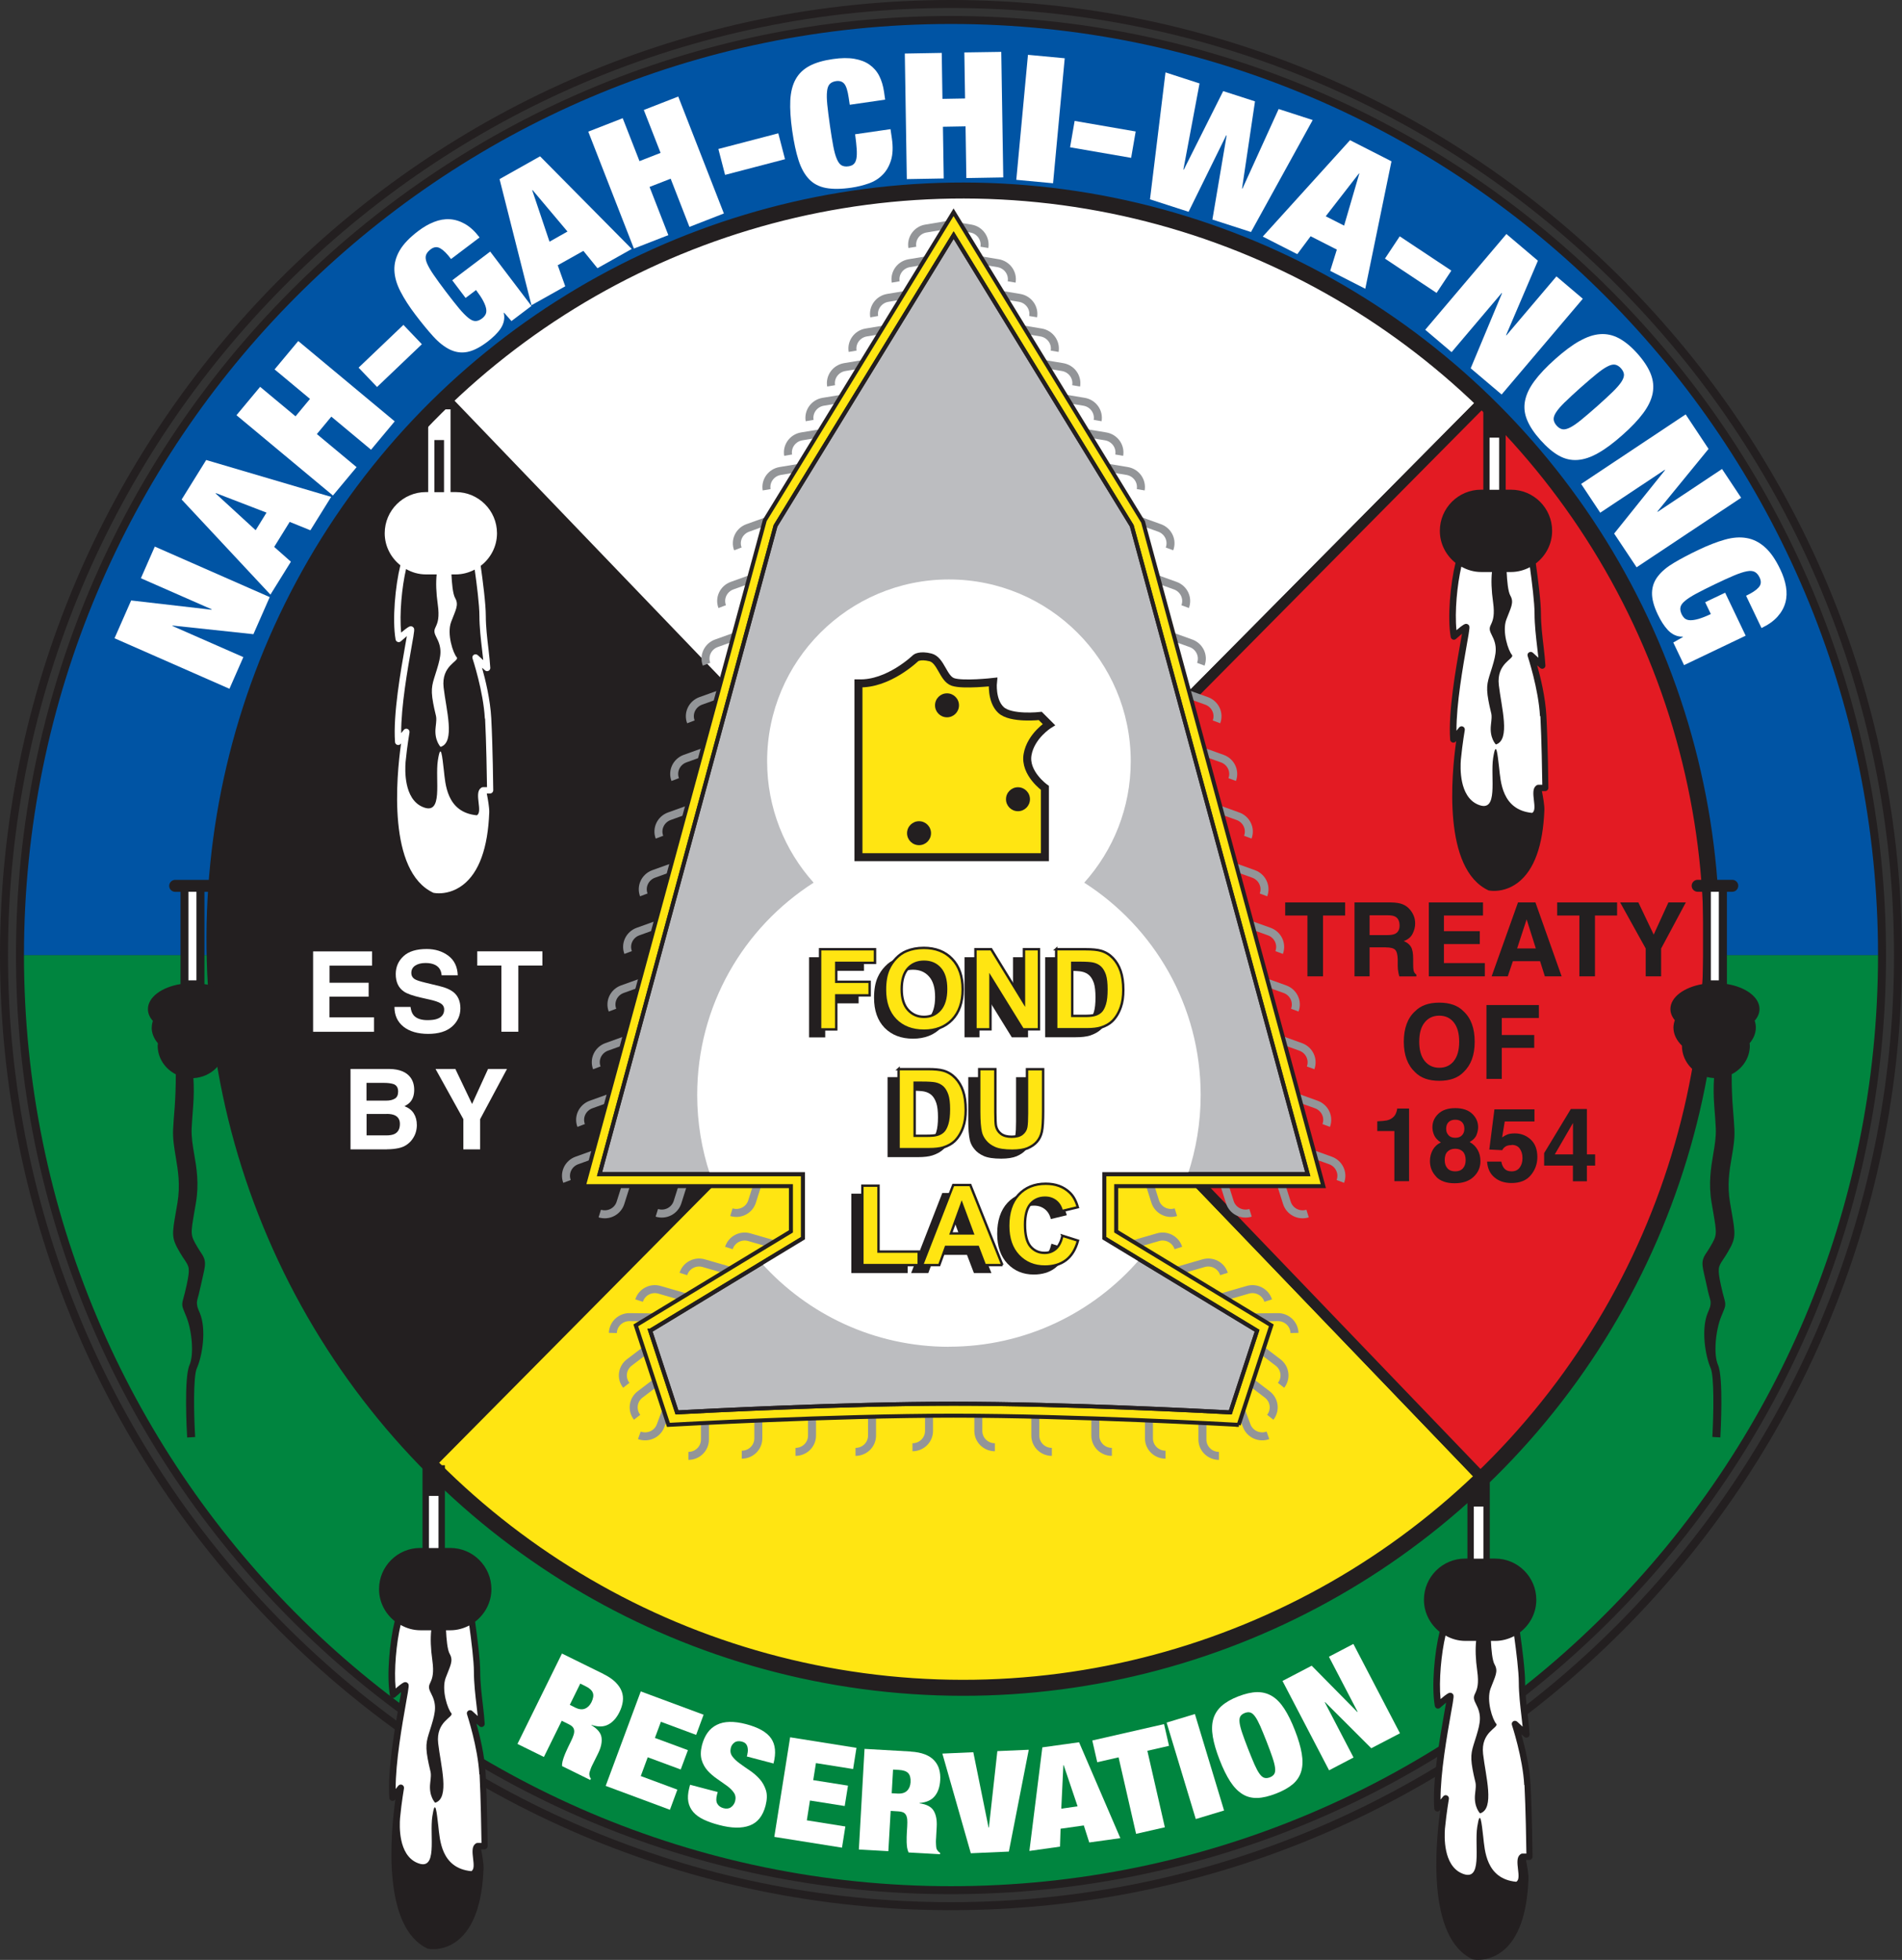 <?xml version="1.0" encoding="UTF-8"?> <svg xmlns="http://www.w3.org/2000/svg" viewBox="0 0 238 245.22"><rect x="0" y="0" width="238" height="245.22" fill="#333333" stroke="none"/><defs><style>.cls-1,.cls-2,.cls-3,.cls-4,.cls-5,.cls-6,.cls-7,.cls-8,.cls-9,.cls-10,.cls-11{stroke:#231f20;}.cls-1,.cls-4,.cls-7,.cls-11{fill:#ffe512;}.cls-1,.cls-6,.cls-9{stroke-width:.5px;}.cls-2{fill:#e31b23;}.cls-2,.cls-3,.cls-4,.cls-10{stroke-width:1.3px;}.cls-3,.cls-12{fill:#fff;}.cls-13{fill:#0054a4;}.cls-13,.cls-14,.cls-15,.cls-12{stroke-width:0px;}.cls-5{stroke-width:2px;}.cls-5,.cls-6,.cls-16,.cls-8{fill:none;}.cls-14{fill:#00853f;}.cls-16{stroke:#939598;}.cls-15,.cls-10{fill:#231f20;}.cls-9{fill:#bcbdc0;}.cls-11{stroke-width:.3px;}</style></defs><g id="Layer_1"><path class="cls-8" d="M119,238.5C53.66,238.5.5,185.12.5,119.5S53.66.5,119,.5s118.5,53.38,118.5,119-53.16,119-118.5,119h0Z"></path><path class="cls-14" d="M120.5,211.17c-51.06,0-92.58-40.86-93.64-91.67H2.5c0,64.51,52.26,117,116.5,117s116.5-52.49,116.5-117h-21.36c-1.06,50.81-42.58,91.67-93.64,91.67Z"></path><path class="cls-13" d="M119,2.5C54.76,2.5,2.5,54.99,2.5,119.5h24.36c-.01-.67-.03-1.33-.03-2,0-51.73,41.94-93.67,93.67-93.67s93.67,41.94,93.67,93.67c0,.67-.01,1.33-.03,2h21.36C235.5,54.99,183.24,2.5,119,2.5Z"></path><path class="cls-8" d="M119,2.5C54.76,2.5,2.5,54.99,2.5,119.5s52.26,117,116.5,117,116.5-52.49,116.5-117S183.24,2.5,119,2.5ZM120.5,211.17c-51.06,0-92.58-40.86-93.64-91.67-.01-.67-.03-1.33-.03-2,0-51.73,41.94-93.67,93.67-93.67s93.67,41.94,93.67,93.67c0,.67-.01,1.33-.03,2-1.06,50.81-42.58,91.67-93.64,91.67Z"></path><path class="cls-10" d="M55.71,49.86c-17.79,17.05-28.87,41.05-28.87,67.64s10.29,48.84,26.96,65.75l66.02-66.64L55.71,49.86Z"></path><path class="cls-3" d="M185.63,50.19c-16.86-16.31-39.82-26.36-65.13-26.36s-47.97,9.91-64.79,26.03l64.11,66.75,65.81-66.42Z"></path><path class="cls-4" d="M53.79,183.25c16.99,17.23,40.6,27.92,66.71,27.92s48.13-9.98,64.97-26.2l-65.65-68.35-66.02,66.64Z"></path><path class="cls-2" d="M214.17,117.5c0-26.42-10.94-50.28-28.54-67.31l-65.81,66.42,65.65,68.35c17.69-17.04,28.7-40.96,28.7-67.46Z"></path><path class="cls-15" d="M59.61,215.65l.37.33c.12.11.29.14.44.07.15-.07.24-.22.23-.38-.03-.61-.12-1.39-.22-2.29-.16-1.34-.34-2.85-.34-4.19,0-1.52-.38-4.45-.64-6.28,1.23-.94,2.04-2.41,2.04-4.08,0-2.84-2.31-5.15-5.15-5.15h-.67v-10.35h-2.8v10.35h-.29c-2.84,0-5.15,2.31-5.15,5.15,0,1.63.78,3.07,1.96,4.01-.64,2.57-1.03,6.82-.6,9.28.03.14.13.26.26.31.14.05.29.02.4-.08.24-.22.51-.45.75-.65-.06.36-.14.79-.22,1.25-.53,3-1.52,8.57-1.26,12.01.01.16.12.3.28.35.15.05.33,0,.43-.13l.05-.07c-.6,4.25-1.71,16.05,4.05,18.71.03,0,.28.06.68.06.71,0,1.87-.17,3.02-1.06,2-1.55,3.11-4.6,3.28-9.06.02-.6-.18-1.72-.31-2.37h.41c.11,0,.21-.04.29-.12.07-.08.12-.18.12-.29,0-.05-.06-5.55-.25-9.02-.12-2.29-.73-4.81-1.16-6.33Z"></path><rect class="cls-12" x="53.67" y="187.17" width="1.2" height="6.52"></rect><path class="cls-12" d="M59.98,222.02c-.18-3.41-1.53-7.48-1.54-7.52-.06-.17,0-.36.16-.46.15-.1.35-.08.49.04l.69.63c-.04-.38-.09-.79-.14-1.24-.16-1.36-.34-2.9-.34-4.28s-.33-3.99-.58-5.81c-.71.37-1.51.6-2.37.6h-.54c.05,1.08.17,2.45.46,2.95.5.87.06,1.5-.5,3-.56,1.5.25,3.94.72,4.44.28.5-1.97,1-1.66,3.75.31,2.75,1.5,6.88-.38,7.44,0,0-.81-.81-.62-2.44.19-1.62.06-1.06-.31-3.06s-.06-2.44.47-4.19c.53-1.75.68-2.62-.08-4.06-.76-1.44.64-.87.19-4.06-.21-1.49-.25-2.76-.14-3.77h-1.35c-.91,0-1.74-.25-2.48-.67-.53,2.24-.85,5.63-.62,7.95.84-.72,1.03-.76,1.11-.78.13-.03.28,0,.38.1.21.2.21.24-.2,2.51-.47,2.67-1.31,7.4-1.29,10.75l.33-.41c.12-.14.31-.19.48-.11.17.08.26.26.23.44,0,.05-.28,1.55-.49,3.7-.08,1-.21,4.58,2.1,5.6,2.69,1.19,1.56-3.37,1.94-5.81.37-2.44.56-.38.75,1.25.19,1.62.31,5.25,4.12,5.62.79-.39-.34-2.73.47-3.38.08-.09.19-.15.31-.15h.5c-.02-1.33-.09-5.67-.24-8.58Z"></path><path class="cls-15" d="M192.34,83.24l.37.33c.12.11.29.14.44.07.15-.07.24-.22.23-.38-.03-.61-.12-1.39-.22-2.29-.16-1.34-.34-2.85-.34-4.19,0-1.52-.38-4.45-.64-6.28,1.23-.94,2.04-2.41,2.04-4.08,0-2.84-2.31-5.15-5.15-5.15h-.66v-8.96l-2.8-1.39v10.35h-.29c-2.84,0-5.15,2.31-5.15,5.15,0,1.63.78,3.07,1.96,4.01-.64,2.57-1.03,6.82-.6,9.28.03.14.13.26.26.31.14.05.29.02.4-.08.24-.22.51-.45.75-.65-.06.36-.14.79-.22,1.25-.53,3-1.52,8.57-1.26,12.01.01.16.12.3.28.35.16.05.33,0,.43-.13l.05-.07c-.6,4.25-1.71,16.05,4.05,18.71.03,0,.28.06.68.06.71,0,1.87-.17,3.02-1.06,2-1.55,3.11-4.6,3.28-9.06.02-.6-.18-1.72-.31-2.37h.41c.11,0,.21-.04.28-.12.08-.08.12-.18.12-.29,0-.05-.06-5.55-.25-9.02-.12-2.29-.73-4.81-1.16-6.33Z"></path><rect class="cls-12" x="186.39" y="54.76" width="1.2" height="6.52"></rect><path class="cls-12" d="M192.7,89.61c-.18-3.41-1.53-7.48-1.54-7.52-.06-.17,0-.36.16-.46.15-.1.35-.08.49.04l.69.63c-.04-.38-.09-.79-.14-1.24-.16-1.36-.34-2.9-.34-4.28s-.33-3.99-.58-5.81c-.71.37-1.51.6-2.37.6h-.54c.05,1.08.17,2.45.46,2.95.5.87.06,1.5-.5,3s.25,3.94.72,4.44c.28.5-1.97,1-1.66,3.75.31,2.75,1.5,6.87-.37,7.44,0,0-.81-.81-.62-2.44s.06-1.06-.31-3.06-.06-2.44.47-4.19c.53-1.75.68-2.62-.08-4.06-.76-1.44.64-.87.19-4.06-.21-1.49-.25-2.76-.14-3.77h-1.35c-.9,0-1.74-.25-2.48-.67-.52,2.24-.85,5.63-.61,7.95.84-.72,1.03-.76,1.11-.78.13-.03.28,0,.38.1.21.2.2.24-.2,2.51-.47,2.67-1.31,7.4-1.29,10.75l.33-.41c.12-.14.31-.19.48-.11.17.08.26.26.23.44,0,.05-.28,1.55-.49,3.7-.08,1-.21,4.58,2.1,5.6,2.69,1.19,1.56-3.37,1.94-5.81s.56-.37.75,1.25c.19,1.62.31,5.25,4.12,5.62.79-.39-.34-2.73.47-3.37.08-.09.19-.15.31-.15h.5c-.02-1.33-.09-5.67-.24-8.58Z"></path><path class="cls-12" d="M60.31,83.54l.37.33c.12.11.29.14.44.07.15-.07.24-.22.23-.38-.03-.61-.12-1.39-.22-2.29-.16-1.34-.34-2.85-.34-4.19,0-1.52-.38-4.45-.64-6.28,1.23-.94,2.04-2.41,2.04-4.08,0-2.84-2.31-5.15-5.15-5.15h-.66v-10.35h-2.8v10.35h-.29c-2.84,0-5.15,2.31-5.15,5.15,0,1.63.78,3.07,1.96,4.01-.64,2.57-1.03,6.82-.6,9.28.02.14.12.26.26.31.14.05.29.02.4-.08.24-.22.51-.45.75-.65-.06.36-.14.79-.22,1.25-.53,3-1.52,8.57-1.26,12.01.01.16.12.3.28.35.16.05.33,0,.43-.13l.05-.07c-.6,4.25-1.71,16.05,4.05,18.71.03,0,.28.06.68.06.71,0,1.87-.17,3.02-1.06,2-1.55,3.11-4.6,3.28-9.06.02-.6-.18-1.72-.31-2.37h.41c.11,0,.21-.04.28-.12.08-.08.12-.18.12-.29,0-.05-.06-5.55-.25-9.02-.12-2.29-.73-4.81-1.16-6.33Z"></path><rect class="cls-15" x="54.36" y="55.06" width="1.2" height="6.52"></rect><path class="cls-15" d="M60.67,89.91c-.18-3.41-1.53-7.48-1.54-7.52-.06-.17,0-.36.16-.46.15-.1.35-.08.49.04l.69.63c-.04-.38-.09-.79-.14-1.24-.16-1.36-.34-2.9-.34-4.28s-.33-3.99-.59-5.81c-.71.37-1.51.6-2.37.6h-.54c.05,1.08.17,2.45.46,2.95.5.87.06,1.5-.5,3s.25,3.94.72,4.44c.28.5-1.97,1-1.66,3.75s1.5,6.87-.38,7.44c0,0-.81-.81-.62-2.44s.06-1.06-.31-3.06-.06-2.44.47-4.19c.53-1.75.68-2.62-.08-4.06-.76-1.44.64-.87.19-4.06-.21-1.49-.25-2.76-.14-3.77h-1.35c-.91,0-1.74-.25-2.48-.67-.52,2.24-.85,5.63-.61,7.95.84-.72,1.03-.76,1.11-.78.13-.03.28,0,.38.1.21.2.21.24-.2,2.51-.47,2.67-1.31,7.4-1.29,10.75l.33-.41c.12-.14.31-.19.48-.11.17.08.26.26.23.44,0,.05-.28,1.55-.49,3.7-.08,1-.21,4.58,2.1,5.6,2.69,1.19,1.56-3.37,1.94-5.81s.56-.37.75,1.25.31,5.25,4.12,5.62c.79-.39-.34-2.73.47-3.37.08-.09.19-.15.31-.15h.5c-.02-1.33-.09-5.67-.24-8.58Z"></path><path class="cls-15" d="M190.36,216.98l.37.33c.12.11.29.14.44.07.15-.07.24-.22.23-.38-.03-.61-.12-1.39-.22-2.29-.16-1.34-.34-2.85-.34-4.19,0-1.52-.38-4.45-.64-6.28,1.23-.94,2.04-2.41,2.04-4.08,0-2.84-2.31-5.15-5.15-5.15h-.67v-10.35l-2.8,1.13v9.22h-.29c-2.84,0-5.15,2.31-5.15,5.15,0,1.63.78,3.07,1.96,4.01-.64,2.57-1.03,6.82-.6,9.28.03.14.13.26.26.31.14.05.29.02.4-.08.24-.22.51-.45.75-.65-.06.36-.14.79-.22,1.25-.53,3-1.52,8.57-1.26,12.01.01.16.12.3.28.35.15.05.33,0,.43-.13l.05-.07c-.6,4.25-1.71,16.05,4.05,18.71.03,0,.28.06.68.06.71,0,1.87-.17,3.02-1.06,2-1.55,3.11-4.6,3.28-9.06.02-.6-.18-1.72-.31-2.37h.41c.11,0,.21-.04.29-.12.07-.08.12-.18.12-.29,0-.05-.06-5.55-.25-9.02-.12-2.29-.73-4.81-1.16-6.33Z"></path><rect class="cls-12" x="184.42" y="188.5" width="1.2" height="6.52"></rect><path class="cls-12" d="M190.73,223.35c-.18-3.41-1.53-7.48-1.54-7.52-.06-.17,0-.36.16-.46.15-.1.35-.08.49.04l.69.63c-.04-.38-.09-.79-.14-1.24-.16-1.36-.34-2.9-.34-4.28s-.33-3.99-.58-5.81c-.71.37-1.51.6-2.37.6h-.54c.05,1.08.17,2.45.46,2.95.5.87.06,1.5-.5,3-.56,1.5.25,3.94.72,4.44.28.5-1.97,1-1.66,3.75.31,2.75,1.5,6.88-.38,7.44,0,0-.81-.81-.62-2.44.19-1.62.06-1.06-.31-3.06s-.06-2.44.47-4.19c.53-1.75.68-2.62-.08-4.06-.76-1.44.64-.87.19-4.06-.21-1.49-.25-2.76-.14-3.77h-1.35c-.91,0-1.74-.25-2.48-.67-.53,2.24-.85,5.63-.62,7.95.84-.72,1.03-.76,1.11-.78.13-.03.28,0,.38.1.21.2.21.24-.2,2.51-.47,2.67-1.31,7.4-1.29,10.75l.33-.41c.12-.14.31-.19.48-.11.17.08.26.26.23.44,0,.05-.28,1.55-.49,3.7-.08,1-.21,4.59,2.1,5.6,2.69,1.19,1.56-3.37,1.94-5.81.37-2.44.56-.38.75,1.25.19,1.62.31,5.25,4.12,5.62.79-.39-.34-2.73.47-3.38.08-.09.19-.15.31-.15h.5c-.02-1.33-.09-5.67-.24-8.58Z"></path><circle class="cls-5" cx="120.5" cy="117.5" r="93.67" transform="translate(-8.55 225.54) rotate(-84.21)"></circle><path class="cls-15" d="M219.55,127.73c.39-.44.62-.95.62-1.48,0-1.49-1.73-2.75-4.08-3.13v-11.54h.67c.41,0,.75-.34.75-.75s-.34-.75-.75-.75h-4.33c-.41,0-.75.34-.75.75s.34.75.75.75h.67v11.54c-2.35.38-4.08,1.64-4.08,3.13,0,.5.2.97.55,1.4-.1.3-.17.6-.17.92,0,.85.41,1.63,1.06,2.26,0,2.18,1.78,3.94,4.02,4.06-.07,1.05-.07,2.23.03,3.54.09,1.09.16,2.07.19,2.78.04,1.04-.13,2.09-.32,3.19-.29,1.72-.62,3.68-.2,6.12l.18,1.05c.5,2.9.51,2.95-.37,4.45-.2.34-.38.61-.53.83-.75,1.12-.38,1.68.12,4.07.17.84.32,1.35.42,1.69q.16.55-.13,1.23l-.19.45c-.83,2.04-.3,5.35.38,6.9.45,1.02.37,5.7.21,8.6l1,.06c.04-.76.4-7.5-.29-9.06-.59-1.33-.31-4.33.4-6.07l.18-.44c.38-.9.41-1.03.17-1.89-.09-.33-.23-.82-.4-1.63-.44-2.09-.32-2.25.29-3.18.16-.24.35-.52.56-.88,1.07-1.81,1-2.19.49-5.13l-.18-1.04c-.39-2.28-.09-4.06.21-5.79.2-1.16.38-2.25.33-3.4-.03-.72-.11-1.72-.2-2.82-.09-1.1-.15-2.67-.14-4.11,1.34-.69,2.27-2.03,2.27-3.59,0-.1-.02-.19-.03-.29.49-.57.78-1.24.78-1.97,0-.29-.05-.57-.14-.84Z"></path><rect class="cls-12" x="214.08" y="111.58" width="1" height="11.08"></rect><path class="cls-15" d="M18.98,128.57c0,.72.29,1.39.78,1.97,0,.1-.03.19-.03.29,0,1.56.92,2.9,2.27,3.59,0,1.44-.06,3.01-.14,4.11-.09,1.1-.17,2.1-.2,2.82-.05,1.15.14,2.24.33,3.4.29,1.73.59,3.51.21,5.79l-.18,1.04c-.51,2.94-.58,3.31.49,5.13.21.36.4.64.56.88.62.93.73,1.09.29,3.18-.17.81-.31,1.29-.4,1.63-.24.86-.21.99.17,1.89l.18.44c.71,1.74.99,4.74.4,6.07-.7,1.57-.34,8.3-.29,9.06l1-.06c-.17-2.9-.25-7.58.21-8.6.69-1.55,1.22-4.85.38-6.9l-.19-.45q-.28-.68-.13-1.23c.1-.35.24-.86.42-1.69.5-2.39.86-2.95.12-4.07-.15-.23-.33-.49-.53-.83-.88-1.5-.87-1.55-.37-4.45l.18-1.05c.42-2.44.09-4.4-.21-6.12-.19-1.11-.36-2.15-.32-3.19.03-.71.11-1.69.19-2.78.1-1.31.1-2.49.03-3.54,2.24-.12,4.02-1.88,4.02-4.06.66-.63,1.06-1.41,1.06-2.26,0-.32-.07-.63-.17-.92.35-.42.55-.9.55-1.4,0-1.49-1.73-2.75-4.08-3.13v-11.54h.67c.41,0,.75-.34.75-.75s-.34-.75-.75-.75h-4.33c-.41,0-.75.34-.75.75s.34.75.75.75h.67v11.54c-2.36.38-4.08,1.64-4.08,3.13,0,.54.22,1.04.62,1.48-.09.27-.14.55-.14.84Z"></path><rect class="cls-12" x="23.58" y="111.58" width="1" height="11.08"></rect><path class="cls-16" d="M116.25,176.39v2.65c0,1.13-.93,2.04-2.07,2.04h0"></path><path class="cls-16" d="M109.12,176.97v2.65c0,1.13-.93,2.04-2.07,2.04h0"></path><path class="cls-16" d="M101.61,176.97v2.65c0,1.13-.93,2.04-2.07,2.04h0"></path><path class="cls-16" d="M94.89,177.32v2.65c0,1.13-.93,2.04-2.07,2.04h0"></path><path class="cls-16" d="M94.91,147.8l-.8,2.53c-.34,1.08-1.5,1.68-2.59,1.34h0"></path><path class="cls-16" d="M85.58,147.88l-.8,2.53c-.34,1.08-1.5,1.68-2.59,1.34h0"></path><path class="cls-16" d="M78.44,147.97l-.8,2.53c-.34,1.08-1.5,1.68-2.59,1.34h0"></path><path class="cls-16" d="M88.21,177.47v2.65c0,1.13-.93,2.04-2.07,2.04h0"></path><path class="cls-16" d="M82.23,172.85l-2.13,1.62c-.91.69-1.07,1.97-.38,2.86h0"></path><path class="cls-16" d="M74.71,144.29l-2.53.91c-1.07.39-1.63,1.56-1.23,2.62h0"></path><path class="cls-16" d="M76.48,137.29l-2.53.91c-1.07.39-1.63,1.56-1.23,2.62h0"></path><path class="cls-16" d="M78.44,130.08l-2.53.91c-1.07.39-1.63,1.56-1.23,2.62h0"></path><path class="cls-16" d="M80.4,122.86l-2.53.91c-1.07.39-1.63,1.56-1.23,2.62h0"></path><path class="cls-16" d="M82.36,115.65l-2.53.91c-1.07.39-1.63,1.56-1.23,2.62h0"></path><path class="cls-16" d="M84.32,108.44l-2.53.91c-1.07.39-1.63,1.56-1.23,2.62h0"></path><path class="cls-16" d="M86.28,101.22l-2.53.91c-1.07.39-1.63,1.56-1.23,2.62h0"></path><path class="cls-16" d="M88.25,94.01l-2.53.91c-1.07.39-1.63,1.56-1.23,2.62h0"></path><path class="cls-16" d="M90.21,86.79l-2.53.91c-1.07.39-1.63,1.56-1.23,2.62h0"></path><path class="cls-16" d="M92.17,79.58l-2.53.91c-1.07.39-1.63,1.56-1.23,2.62h0"></path><path class="cls-16" d="M94.13,72.37l-2.53.91c-1.07.39-1.63,1.56-1.23,2.62h0"></path><path class="cls-16" d="M96.09,65.15l-2.53.91c-1.07.39-1.63,1.56-1.23,2.62h0"></path><path class="cls-16" d="M100.28,58.49l-2.65.44c-1.13.19-1.89,1.24-1.7,2.35h0"></path><path class="cls-16" d="M102.97,54.16l-2.65.44c-1.13.19-1.89,1.24-1.7,2.35h0"></path><path class="cls-16" d="M105.66,49.83l-2.65.44c-1.13.19-1.89,1.24-1.7,2.35h0"></path><path class="cls-16" d="M108.35,45.49l-2.65.44c-1.13.19-1.89,1.24-1.7,2.35h0"></path><path class="cls-16" d="M111.04,41.16l-2.65.44c-1.13.19-1.89,1.24-1.7,2.35h0"></path><path class="cls-16" d="M113.74,36.83l-2.65.44c-1.13.19-1.89,1.24-1.7,2.35h0"></path><path class="cls-16" d="M116.43,32.49l-2.65.44c-1.13.19-1.89,1.24-1.7,2.35h0"></path><path class="cls-16" d="M118.46,28.16l-2.62.44c-1.11.19-1.86,1.24-1.68,2.35h0"></path><path class="cls-16" d="M80.88,168.85l-2.13,1.62c-.91.69-1.08,1.97-.38,2.86h0"></path><path class="cls-16" d="M82.35,164.84l-3.53-.04c-1.14-.03-2.1.85-2.13,1.98h0"></path><path class="cls-16" d="M85.95,162.37l-3.39-.98c-1.09-.34-2.25.26-2.59,1.34h0"></path><path class="cls-16" d="M91.49,159.04l-3.39-.98c-1.09-.34-2.25.26-2.59,1.34h0"></path><path class="cls-16" d="M97.19,155.79l-3.39-.98c-1.09-.34-2.25.26-2.59,1.34h0"></path><path class="cls-16" d="M83.59,175.89l-.93,2.49c-.39,1.06-1.58,1.6-2.66,1.21h0"></path><path class="cls-16" d="M122.42,176.39v2.65c0,1.13.93,2.04,2.07,2.04h0"></path><path class="cls-16" d="M129.55,176.97v2.65c0,1.13.93,2.04,2.07,2.04h0"></path><path class="cls-16" d="M137.06,176.97v2.65c0,1.13.93,2.04,2.07,2.04h0"></path><path class="cls-16" d="M143.77,177.32v2.65c0,1.13.93,2.04,2.07,2.04h0"></path><path class="cls-16" d="M143.75,147.8l.8,2.53c.34,1.08,1.5,1.68,2.59,1.34h0"></path><path class="cls-16" d="M153.09,147.88l.8,2.53c.34,1.08,1.5,1.68,2.59,1.34h0"></path><path class="cls-16" d="M160.23,147.97l.8,2.53c.34,1.08,1.5,1.68,2.59,1.34h0"></path><path class="cls-16" d="M150.46,177.47v2.65c0,1.13.93,2.04,2.07,2.04h0"></path><path class="cls-16" d="M156.44,172.85l2.13,1.62c.91.69,1.08,1.97.38,2.86h0"></path><path class="cls-16" d="M163.96,144.29l2.53.91c1.07.39,1.63,1.56,1.23,2.62h0"></path><path class="cls-16" d="M162.19,137.29l2.53.91c1.07.39,1.63,1.56,1.23,2.62h0"></path><path class="cls-16" d="M160.23,130.08l2.53.91c1.07.39,1.63,1.56,1.24,2.62h0"></path><path class="cls-16" d="M158.26,122.86l2.53.91c1.07.39,1.63,1.56,1.23,2.62h0"></path><path class="cls-16" d="M156.3,115.65l2.53.91c1.07.39,1.63,1.56,1.23,2.62h0"></path><path class="cls-16" d="M154.34,108.44l2.53.91c1.07.39,1.63,1.56,1.23,2.62h0"></path><path class="cls-16" d="M152.38,101.22l2.53.91c1.07.39,1.63,1.56,1.23,2.62h0"></path><path class="cls-16" d="M150.42,94.01l2.53.91c1.08.39,1.63,1.56,1.24,2.62h0"></path><path class="cls-16" d="M148.46,86.79l2.53.91c1.07.39,1.63,1.56,1.23,2.62h0"></path><path class="cls-16" d="M146.5,79.58l2.53.91c1.07.39,1.63,1.56,1.23,2.62h0"></path><path class="cls-16" d="M144.54,72.37l2.53.91c1.07.39,1.63,1.56,1.23,2.62h0"></path><path class="cls-16" d="M142.58,65.15l2.53.91c1.07.39,1.63,1.56,1.23,2.62h0"></path><path class="cls-16" d="M138.39,58.49l2.65.44c1.13.19,1.89,1.24,1.7,2.35h0"></path><path class="cls-16" d="M135.7,54.16l2.65.44c1.13.19,1.89,1.24,1.7,2.35h0"></path><path class="cls-16" d="M133,49.83l2.65.44c1.13.19,1.89,1.24,1.7,2.35h0"></path><path class="cls-16" d="M130.31,45.49l2.65.44c1.13.19,1.89,1.24,1.7,2.35h0"></path><path class="cls-16" d="M127.62,41.16l2.65.44c1.13.19,1.89,1.24,1.7,2.35h0"></path><path class="cls-16" d="M124.93,36.83l2.65.44c1.13.19,1.89,1.24,1.7,2.35h0"></path><path class="cls-16" d="M122.24,32.49l2.65.44c1.13.19,1.89,1.24,1.7,2.35h0"></path><path class="cls-16" d="M118.88,28.16l2.62.44c1.11.19,1.86,1.24,1.68,2.35h0"></path><path class="cls-16" d="M157.79,168.85l2.13,1.62c.91.69,1.08,1.97.38,2.86h0"></path><path class="cls-16" d="M156.32,164.84l3.53-.04c1.14-.03,2.1.85,2.13,1.98h0"></path><path class="cls-16" d="M152.71,162.37l3.39-.98c1.09-.34,2.25.26,2.59,1.34h0"></path><path class="cls-16" d="M147.18,159.04l3.39-.98c1.09-.34,2.25.26,2.59,1.34h0"></path><path class="cls-16" d="M141.47,155.79l3.39-.98c1.09-.34,2.25.26,2.59,1.34h0"></path><path class="cls-16" d="M155.07,175.89l.93,2.49c.4,1.06,1.58,1.6,2.66,1.21h0"></path><path class="cls-1" d="M155.02,178.28l-.58-.03c-.2-.01-19.93-1.12-35.11-1.12s-34.91,1.11-35.11,1.12l-.58.03-4.08-12.45,19.41-11.76v-5.66h-25.92l22.65-83.31,23.62-38.54,23.71,38.74,22.56,83.11h-25.92v5.66l19.41,11.76-4.08,12.45h0Z"></path><path class="cls-9" d="M81.36,166.5l3.35,10.22c3.37-.18,20.85-1.09,34.62-1.09s31.24.91,34.62,1.09l3.35-10.22-19.12-11.58v-8.01h25.46l-22.02-81.12-22.29-36.37-22.29,36.37-22.02,81.12h25.46v8.01l-19.12,11.58h0Z"></path><path class="cls-12" d="M118.75,168.5c9.52,0,18.05-4.23,23.83-10.91l-4.4-2.66v-8.01h10.46c1.03-3.12,1.6-6.45,1.6-9.92,0-11.16-5.81-20.96-14.57-26.56,3.62-4.03,5.82-9.35,5.82-15.19,0-12.56-10.19-22.75-22.75-22.75s-22.75,10.19-22.75,22.75c0,5.84,2.2,11.16,5.82,15.19-8.76,5.6-14.57,15.39-14.57,26.56,0,3.47.57,6.8,1.6,9.92h11.63v8.01l-5.16,3.13c5.77,6.41,14.13,10.45,23.43,10.45Z"></path><path class="cls-6" d="M81.36,166.5l3.35,10.22c3.37-.18,20.85-1.09,34.62-1.09s31.24.91,34.62,1.09l3.35-10.22-19.12-11.58v-8.01h25.46l-22.02-81.12-22.29-36.37-22.29,36.37-22.02,81.12h25.46v8.01l-19.12,11.58h0Z"></path><path class="cls-7" d="M107.42,85.5v21.75h23.33v-8.67s-2.58-1.83-2.17-4.17,2.67-3.75,2.67-3.75l-1.08-1.08s-3.67.42-4.92-.75-1-3.5-1-3.5c0,0-3.75.42-5,0s-1.5-2.75-2.83-3.08c-1.33-.33-1.83.08-1.83.08,0,0-3.42,3.33-7.17,3.17Z"></path><circle class="cls-15" cx="118.5" cy="88.25" r="1.5"></circle><circle class="cls-15" cx="127.38" cy="100" r="1.5"></circle><circle class="cls-15" cx="115" cy="104.25" r="1.5"></circle><path class="cls-15" d="M101.24,129.79v-10.02h6.87v1.7h-4.85v2.37h4.18v1.7h-4.18v4.26h-2.02Z"></path><path class="cls-15" d="M109.37,124.84c0-1.02.15-1.88.46-2.57.23-.51.54-.97.93-1.37.39-.41.83-.71,1.3-.9.62-.26,1.34-.4,2.16-.4,1.48,0,2.66.46,3.54,1.37.89.92,1.33,2.19,1.33,3.82s-.44,2.88-1.32,3.8c-.88.91-2.06,1.37-3.53,1.37s-2.67-.46-3.55-1.36c-.88-.91-1.32-2.16-1.32-3.76ZM111.45,124.77c0,1.13.26,2,.79,2.58.52.58,1.19.88,2,.88s1.47-.29,1.99-.87c.52-.58.78-1.45.78-2.61s-.25-2-.76-2.57c-.5-.57-1.17-.85-2.01-.85s-1.51.29-2.02.86c-.51.57-.77,1.43-.77,2.59Z"></path><path class="cls-15" d="M120.69,129.79v-10.02h1.97l4.1,6.69v-6.69h1.88v10.02h-2.03l-4.04-6.54v6.54h-1.88Z"></path><path class="cls-15" d="M130.77,119.77h3.7c.83,0,1.47.06,1.91.19.59.17,1.09.48,1.51.92.42.44.74.98.96,1.62.22.64.33,1.43.33,2.37,0,.83-.1,1.54-.31,2.13-.25.73-.61,1.32-1.07,1.77-.35.34-.83.61-1.42.8-.45.14-1.04.21-1.79.21h-3.81v-10.02ZM132.8,121.47v6.64h1.51c.57,0,.97-.03,1.22-.1.33-.08.6-.22.82-.42.22-.2.39-.52.53-.97.14-.45.2-1.06.2-1.83s-.07-1.37-.2-1.78c-.14-.41-.33-.74-.57-.97s-.56-.39-.94-.47c-.28-.06-.84-.1-1.66-.1h-.91Z"></path><path class="cls-15" d="M111.05,134.77h3.7c.83,0,1.47.06,1.91.19.59.17,1.09.48,1.51.92.42.44.74.98.96,1.62.22.64.33,1.43.33,2.37,0,.83-.1,1.54-.31,2.13-.25.73-.61,1.32-1.07,1.77-.35.34-.83.61-1.42.8-.45.14-1.04.21-1.79.21h-3.81v-10.02ZM113.08,136.47v6.64h1.51c.57,0,.97-.03,1.22-.1.33-.08.6-.22.82-.42.22-.2.39-.52.53-.97.14-.45.21-1.06.21-1.83s-.07-1.37-.21-1.78-.33-.74-.57-.97c-.25-.23-.56-.39-.94-.47-.28-.06-.84-.1-1.66-.1h-.91Z"></path><path class="cls-15" d="M121.16,134.77h2.02v5.43c0,.86.03,1.42.08,1.67.09.41.29.74.62.99.33.25.77.37,1.34.37s1.01-.12,1.3-.35c.29-.23.47-.52.53-.86.06-.34.09-.91.09-1.7v-5.54h2.02v5.26c0,1.2-.05,2.05-.16,2.55-.11.5-.31.92-.61,1.26-.29.34-.69.61-1.18.82-.49.2-1.13.3-1.93.3-.96,0-1.68-.11-2.18-.33-.5-.22-.89-.51-1.17-.86-.29-.35-.48-.72-.57-1.11-.13-.57-.2-1.42-.2-2.54v-5.35Z"></path><path class="cls-15" d="M106.53,159.29v-9.94h2.02v8.25h5.03v1.69h-7.05Z"></path><path class="cls-15" d="M124.07,159.29h-2.2l-.87-2.28h-4.01l-.83,2.28h-2.15l3.9-10.02h2.14l4.01,10.02ZM120.34,155.33l-1.38-3.72-1.35,3.72h2.73Z"></path><path class="cls-15" d="M131.55,155.61l1.96.62c-.3,1.09-.8,1.91-1.5,2.44-.7.53-1.59.8-2.66.8-1.33,0-2.42-.46-3.28-1.36-.86-.91-1.29-2.15-1.29-3.73,0-1.67.43-2.96,1.29-3.89.86-.92,1.99-1.38,3.4-1.38,1.23,0,2.22.36,2.99,1.09.46.43.8,1.04,1.03,1.85l-2,.48c-.12-.52-.37-.93-.74-1.23-.38-.3-.83-.45-1.37-.45-.74,0-1.35.27-1.81.8-.46.53-.69,1.4-.69,2.59,0,1.27.23,2.17.68,2.71.46.54,1.05.81,1.78.81.54,0,1-.17,1.39-.51s.66-.88.83-1.61Z"></path><path class="cls-11" d="M102.62,128.79v-10.02h6.87v1.7h-4.85v2.37h4.18v1.7h-4.18v4.26h-2.02Z"></path><path class="cls-11" d="M110.74,123.84c0-1.02.15-1.88.46-2.57.23-.51.54-.97.93-1.37.39-.41.83-.71,1.3-.9.62-.26,1.34-.4,2.16-.4,1.48,0,2.66.46,3.54,1.37.89.92,1.33,2.19,1.33,3.82s-.44,2.88-1.32,3.8c-.88.91-2.06,1.37-3.53,1.37s-2.67-.46-3.55-1.36c-.88-.91-1.32-2.16-1.32-3.76ZM112.83,123.77c0,1.13.26,2,.79,2.58.52.58,1.19.88,2,.88s1.47-.29,1.99-.87c.52-.58.78-1.45.78-2.61s-.25-2-.76-2.57c-.5-.57-1.17-.85-2.01-.85s-1.51.29-2.02.86c-.51.57-.77,1.43-.77,2.59Z"></path><path class="cls-11" d="M122.06,128.79v-10.02h1.97l4.1,6.69v-6.69h1.88v10.02h-2.03l-4.04-6.54v6.54h-1.88Z"></path><path class="cls-11" d="M132.15,118.77h3.7c.83,0,1.47.06,1.91.19.59.17,1.09.48,1.51.92.42.44.74.98.96,1.62.22.64.33,1.43.33,2.37,0,.83-.1,1.54-.31,2.13-.25.73-.61,1.32-1.07,1.77-.35.34-.83.61-1.42.8-.45.14-1.04.21-1.79.21h-3.81v-10.02ZM134.17,120.47v6.64h1.51c.57,0,.97-.03,1.22-.1.33-.08.6-.22.82-.42.22-.2.39-.52.53-.97.14-.45.2-1.06.2-1.83s-.07-1.37-.2-1.78c-.14-.41-.33-.74-.57-.97s-.56-.39-.94-.47c-.28-.06-.84-.1-1.66-.1h-.91Z"></path><path class="cls-11" d="M112.43,133.77h3.7c.83,0,1.47.06,1.91.19.59.17,1.09.48,1.51.92.42.44.74.98.96,1.62.22.64.33,1.43.33,2.37,0,.83-.1,1.54-.31,2.13-.25.73-.61,1.32-1.07,1.77-.35.34-.83.61-1.42.8-.45.14-1.04.21-1.79.21h-3.81v-10.02ZM114.45,135.47v6.64h1.51c.57,0,.97-.03,1.22-.1.33-.08.6-.22.82-.42.22-.2.39-.52.53-.97.14-.45.21-1.06.21-1.83s-.07-1.37-.21-1.78-.33-.74-.57-.97c-.25-.23-.56-.39-.94-.47-.28-.06-.84-.1-1.66-.1h-.91Z"></path><path class="cls-11" d="M122.53,133.77h2.02v5.43c0,.86.03,1.42.08,1.67.09.41.29.74.62.99.33.25.77.37,1.34.37s1.01-.12,1.3-.35c.29-.23.47-.52.53-.86.06-.34.09-.91.09-1.7v-5.54h2.02v5.26c0,1.2-.05,2.05-.16,2.55-.11.5-.31.92-.61,1.26-.29.34-.69.61-1.18.82-.49.2-1.13.3-1.93.3-.96,0-1.68-.11-2.18-.33-.5-.22-.89-.51-1.17-.86-.29-.35-.48-.72-.57-1.11-.13-.57-.2-1.42-.2-2.54v-5.35Z"></path><path class="cls-11" d="M107.91,158.29v-9.94h2.02v8.25h5.03v1.69h-7.05Z"></path><path class="cls-11" d="M125.44,158.29h-2.2l-.87-2.28h-4.01l-.83,2.28h-2.15l3.9-10.02h2.14l4.01,10.02ZM121.72,154.33l-1.38-3.72-1.35,3.72h2.73Z"></path><path class="cls-11" d="M132.93,154.61l1.96.62c-.3,1.09-.8,1.91-1.5,2.44-.7.53-1.59.8-2.66.8-1.33,0-2.42-.46-3.28-1.36-.86-.91-1.29-2.15-1.29-3.73,0-1.67.43-2.96,1.29-3.89.86-.92,1.99-1.38,3.4-1.38,1.23,0,2.22.36,2.99,1.09.46.43.8,1.04,1.03,1.85l-2,.48c-.12-.52-.37-.93-.74-1.23-.38-.3-.83-.45-1.37-.45-.74,0-1.35.27-1.81.8-.46.53-.69,1.4-.69,2.59,0,1.27.23,2.17.68,2.71.46.54,1.05.81,1.78.81.54,0,1-.17,1.39-.51s.66-.88.83-1.61Z"></path><path class="cls-15" d="M168.32,112.91v1.64h-2.77v7.61h-1.95v-7.61h-2.78v-1.64h7.49Z"></path><path class="cls-15" d="M173.38,118.53h-2v3.63h-1.89v-9.25h4.54c.65.01,1.15.09,1.5.24.35.15.65.36.89.65.2.23.36.49.48.78.12.28.18.61.18.97,0,.44-.11.87-.33,1.3-.22.42-.59.72-1.1.9.43.17.73.42.91.73s.27.8.27,1.45v.62c0,.42.02.71.05.86.05.24.17.41.35.53v.23h-2.13c-.06-.21-.1-.37-.12-.5-.05-.26-.08-.52-.08-.8v-.86c-.02-.59-.13-.98-.33-1.18-.21-.2-.6-.29-1.16-.29ZM174.55,116.85c.38-.18.58-.52.58-1.04,0-.56-.19-.94-.56-1.13-.21-.11-.52-.16-.94-.16h-2.25v2.48h2.19c.43,0,.76-.05.98-.15Z"></path><path class="cls-15" d="M185.17,118.12h-4.49v2.38h5.12v1.66h-7.01v-9.25h6.78v1.64h-4.89v1.96h4.49v1.61Z"></path><path class="cls-15" d="M192.72,120.26h-3.41l-.64,1.9h-2.02l3.3-9.25h2.18l3.28,9.25h-2.1l-.6-1.9ZM192.18,118.67l-1.15-3.64-1.19,3.64h2.35Z"></path><path class="cls-15" d="M202.35,112.91v1.64h-2.77v7.61h-1.95v-7.61h-2.78v-1.64h7.49Z"></path><path class="cls-15" d="M210.95,112.91l-3.09,5.77v3.48h-1.93v-3.48l-3.2-5.77h2.28l1.92,4.03,1.84-4.03h2.19Z"></path><path class="cls-15" d="M180.1,135.23c-1.32,0-2.33-.36-3.03-1.08-.94-.88-1.41-2.15-1.41-3.81s.47-2.97,1.41-3.81c.7-.72,1.71-1.08,3.03-1.08s2.33.36,3.03,1.08c.93.85,1.4,2.12,1.4,3.81s-.47,2.93-1.4,3.81c-.7.72-1.71,1.08-3.03,1.08ZM181.92,132.75c.45-.56.67-1.37.67-2.41s-.22-1.84-.67-2.41c-.45-.57-1.06-.85-1.82-.85s-1.38.28-1.83.85c-.46.56-.68,1.37-.68,2.41s.23,1.84.68,2.41c.46.56,1.07.85,1.83.85s1.37-.28,1.83-.85Z"></path><path class="cls-15" d="M192.56,127.37h-4.64v2.13h4.06v1.61h-4.06v3.88h-1.92v-9.24h6.56v1.62Z"></path><path class="cls-15" d="M176.31,147.79h-1.83v-6.27h-2.14v-1.22c.57-.03.96-.06,1.19-.11.36-.08.65-.24.88-.48.16-.16.27-.38.35-.65.05-.16.07-.28.07-.36h1.49v9.1Z"></path><path class="cls-15" d="M179.71,147.22c-.52-.54-.78-1.19-.78-1.95,0-.51.12-.97.35-1.39.23-.41.57-.73,1.02-.93-.44-.29-.72-.61-.86-.95s-.2-.66-.2-.96c0-.66.25-1.22.75-1.69.5-.47,1.2-.7,2.11-.7s1.61.23,2.11.7c.5.47.75,1.03.75,1.69,0,.3-.07.62-.2.96s-.42.64-.86.89c.45.25.78.58,1.01,1,.23.41.34.88.34,1.39,0,.77-.28,1.42-.85,1.96-.57.54-1.36.81-2.38.81s-1.79-.27-2.31-.81ZM180.78,145.15c0,.45.12.79.35,1.04.23.25.55.37.96.37s.73-.12.96-.37c.23-.25.35-.59.35-1.04s-.12-.82-.35-1.06c-.24-.24-.56-.36-.96-.36s-.72.12-.96.36c-.24.24-.35.59-.35,1.06ZM181.26,142.05c.2.21.48.31.84.31s.64-.1.84-.31c.2-.21.3-.48.3-.81,0-.36-.1-.64-.3-.84-.2-.2-.48-.3-.84-.3s-.64.1-.84.3c-.2.2-.3.48-.3.84,0,.33.1.6.31.81Z"></path><path class="cls-15" d="M189.16,143.27c-.22,0-.41.03-.56.08-.28.1-.49.29-.63.56l-1.61-.08.64-5.03h5.01v1.52h-3.72l-.33,1.99c.28-.18.49-.3.65-.36.26-.1.58-.14.95-.14.75,0,1.41.25,1.97.76.56.51.84,1.24.84,2.21,0,.84-.27,1.59-.81,2.25-.54.66-1.35.99-2.42.99-.87,0-1.58-.23-2.13-.7-.56-.46-.87-1.12-.93-1.98h1.78c.07.39.21.69.41.9.2.21.49.32.88.32.44,0,.78-.16,1.01-.47.23-.31.35-.7.35-1.18s-.11-.86-.33-1.18c-.22-.32-.56-.48-1.02-.48Z"></path><path class="cls-15" d="M199.6,144.44v1.4h-1.03v1.96h-1.75v-1.96h-3.6v-1.56l3.34-5.52h2.01v5.68h1.03ZM194.55,144.44h2.28v-3.93l-2.28,3.93Z"></path><path class="cls-12" d="M46.12,124.7h-4.89v2.59h5.57v1.81h-7.62v-10.06h7.38v1.78h-5.32v2.14h4.89v1.75Z"></path><path class="cls-12" d="M53.49,127.64c.5,0,.9-.05,1.21-.16.59-.21.88-.6.88-1.17,0-.33-.15-.59-.44-.77-.29-.18-.75-.33-1.37-.47l-1.06-.24c-1.05-.24-1.77-.49-2.17-.77-.68-.46-1.02-1.19-1.02-2.18,0-.9.33-1.65.98-2.25.65-.6,1.62-.89,2.89-.89,1.06,0,1.96.28,2.71.84.75.56,1.14,1.38,1.18,2.45h-2.02c-.04-.6-.3-1.03-.79-1.29-.33-.17-.73-.25-1.22-.25-.54,0-.97.11-1.3.33-.32.22-.48.52-.48.91,0,.36.16.63.48.81.21.12.64.26,1.31.42l1.73.42c.76.18,1.33.43,1.72.73.6.47.9,1.16.9,2.05s-.35,1.68-1.05,2.29c-.7.61-1.7.91-2.98.91s-2.34-.3-3.09-.9c-.75-.6-1.13-1.42-1.13-2.47h2.01c.06.46.19.8.38,1.03.34.41.93.62,1.75.62Z"></path><path class="cls-12" d="M67.87,119.03v1.78h-3.01v8.28h-2.12v-8.28h-3.02v-1.78h8.15Z"></path><path class="cls-12" d="M48.42,143.81h-4.56v-10.06h4.89c1.23.02,2.11.38,2.62,1.07.31.43.46.94.46,1.54s-.15,1.11-.46,1.48c-.17.21-.43.4-.76.57.51.19.9.48,1.16.89.26.41.39.9.39,1.47s-.15,1.13-.45,1.6c-.19.31-.43.58-.72.79-.32.25-.7.41-1.14.5s-.92.14-1.43.14ZM49.41,137.46c.27-.16.41-.46.41-.88,0-.47-.18-.78-.55-.93-.31-.1-.71-.16-1.2-.16h-2.21v2.22h2.47c.44,0,.8-.08,1.08-.25ZM48.37,139.38h-2.5v2.68h2.47c.44,0,.78-.06,1.03-.18.45-.22.67-.64.67-1.26,0-.52-.22-.88-.65-1.08-.24-.11-.58-.17-1.02-.17Z"></path><path class="cls-12" d="M63.44,133.75l-3.36,6.28v3.78h-2.1v-3.78l-3.48-6.28h2.48l2.09,4.38,2-4.38h2.38Z"></path></g><g id="Layer_3"><path class="cls-12" d="M75.52,209.46c.63.31,1.13.65,1.5,1.02.37.37.63.75.78,1.16.15.41.19.83.13,1.26-.06.43-.19.86-.41,1.3-.37.76-.85,1.29-1.42,1.58-.57.3-1.27.31-2.08.04l-.02.03c.76.46,1.19.97,1.27,1.55.08.58-.06,1.25-.44,2.01l-.48.97c-.07.15-.15.3-.23.46-.08.16-.15.31-.2.46-.06.15-.1.29-.14.41-.03.13-.05.23-.04.31.02.09.03.17.05.25.02.08.07.17.15.28l-.08.16-3.53-1.74c-.01-.19.01-.39.07-.62.06-.22.13-.44.21-.65.08-.21.16-.41.25-.6s.16-.34.21-.46l.37-.76c.16-.32.27-.59.34-.82s.09-.43.06-.59c-.03-.17-.1-.31-.21-.42-.11-.12-.27-.22-.47-.32l-.87-.43-2.23,4.53-3.31-1.63,5.57-11.31,5.18,2.55ZM71.96,213.65c.47.23.89.28,1.23.14.35-.14.62-.41.82-.81.23-.48.29-.87.17-1.18-.12-.31-.43-.59-.93-.83l-.64-.32-1.31,2.66.66.33Z"></path><path class="cls-12" d="M88.04,214.55l-.93,2.52-4.41-1.64-.75,2.02,4.13,1.53-.9,2.42-4.13-1.53-.87,2.35,4.58,1.7-.93,2.52-8.04-2.99,4.39-11.82,7.87,2.92Z"></path><path class="cls-12" d="M93.51,219.5c.1-.36.09-.7,0-1-.1-.3-.32-.5-.67-.59-.38-.1-.7-.06-.93.11-.24.17-.39.4-.46.67-.1.4-.04.75.18,1.06.23.31.54.61.93.89.39.29.81.58,1.27.89s.86.66,1.22,1.06c.36.4.62.87.79,1.4.17.54.15,1.17-.04,1.92-.34,1.3-1,2.13-1.99,2.5-.99.37-2.27.35-3.84-.07-.74-.19-1.38-.42-1.93-.68-.54-.26-.97-.57-1.29-.94-.32-.37-.53-.8-.62-1.29-.09-.49-.05-1.05.11-1.69l.11-.43,3.46.91-.08.29c-.14.52-.13.92.04,1.19.16.27.42.45.76.54.37.1.69.06.94-.12s.43-.43.52-.76c.1-.4.05-.75-.16-1.06-.21-.31-.51-.6-.88-.87-.37-.27-.78-.56-1.22-.86-.44-.3-.83-.64-1.18-1.02-.34-.38-.6-.83-.75-1.35s-.14-1.13.04-1.85c.33-1.24.94-2.09,1.86-2.54.91-.46,2.12-.48,3.64-.09,1.56.41,2.61,1,3.15,1.79.54.78.64,1.83.3,3.14l-3.34-.88.08-.29Z"></path><path class="cls-12" d="M107.17,218.69l-.42,2.65-4.65-.74-.34,2.13,4.35.69-.41,2.55-4.35-.69-.39,2.48,4.82.77-.42,2.65-8.47-1.35,1.98-12.46,8.29,1.32Z"></path><path class="cls-12" d="M113.96,219.16c.7.04,1.29.16,1.78.35.49.19.88.45,1.17.77s.5.69.61,1.1c.12.42.16.87.13,1.35-.05.85-.28,1.52-.69,2.01-.41.5-1.05.78-1.9.85v.04c.88.12,1.47.43,1.77.93.3.5.43,1.17.38,2.02l-.06,1.08c0,.17-.02.33-.03.51-.01.18-.01.34,0,.5,0,.16.02.3.03.44s.05.23.08.3c.05.07.1.14.15.21.05.07.13.13.25.2v.18s-3.94-.22-3.94-.22c-.08-.17-.14-.37-.18-.59-.03-.23-.05-.45-.06-.68,0-.22,0-.44,0-.65,0-.21.01-.37.02-.5l.05-.85c.02-.35.02-.65,0-.89-.03-.24-.09-.43-.18-.57-.09-.14-.21-.24-.36-.3s-.34-.1-.56-.11l-.97-.06-.29,5.04-3.69-.21.71-12.59,5.77.33ZM112.31,224.41c.53.03.93-.09,1.19-.35.27-.26.41-.62.44-1.06.03-.53-.07-.91-.3-1.15s-.62-.37-1.18-.4l-.71-.04-.17,2.96.73.04Z"></path><path class="cls-12" d="M121.79,219.23l1.91,9.43h.04s1.06-9.56,1.06-9.56l3.93-.17-2.49,12.74-4.76.21-3.56-12.47,3.87-.17Z"></path><path class="cls-12" d="M135.02,217.98l5.17,12.01-3.89.54-.68-2.13-2.91.41-.07,2.24-3.83.54,1.62-12.96,4.6-.64ZM133.06,220.86l-.26,5.44,2.04-.29-1.74-5.16h-.04Z"></path><path class="cls-12" d="M137.3,220.49l-.62-2.72,8.98-2.05.62,2.72-2.71.62,2.19,9.57-3.6.82-2.19-9.57-2.67.61Z"></path><path class="cls-12" d="M149.52,214.46l3.65,12.07-3.54,1.07-3.65-12.07,3.54-1.07Z"></path><path class="cls-12" d="M151.76,217.29c-.14-.84-.12-1.57.06-2.2.18-.63.53-1.18,1.04-1.64.52-.46,1.21-.86,2.09-1.2.88-.34,1.66-.52,2.35-.53.69-.01,1.32.16,1.88.5.56.34,1.07.87,1.53,1.58.46.71.91,1.62,1.33,2.71.43,1.1.71,2.06.85,2.9.14.84.12,1.57-.06,2.2-.18.63-.53,1.17-1.05,1.62-.52.44-1.22.84-2.1,1.18-.88.34-1.66.53-2.34.55s-1.31-.13-1.87-.48-1.07-.87-1.53-1.58-.91-1.62-1.33-2.71c-.43-1.1-.71-2.06-.85-2.9ZM156.97,220.76c.23.51.44.91.64,1.18.2.28.4.44.6.5s.43.04.69-.06.44-.24.55-.42c.11-.18.14-.44.1-.78-.04-.34-.15-.77-.33-1.3-.18-.53-.42-1.19-.73-1.98-.31-.79-.58-1.44-.8-1.95-.23-.51-.44-.91-.64-1.18-.2-.28-.4-.44-.6-.5-.2-.06-.43-.04-.69.06s-.44.24-.55.42c-.11.18-.14.44-.1.78.04.34.15.77.33,1.3.18.53.42,1.19.73,1.98.31.79.58,1.44.8,1.95Z"></path><path class="cls-12" d="M164.13,208.41l5.71,5.79.04-.02-3.59-6.89,3.06-1.6,5.83,11.18-3.59,1.87-5.78-5.77-.04.02,3.6,6.91-3.06,1.6-5.83-11.18,3.66-1.91Z"></path></g><g id="Layer_2"><path class="cls-12" d="M16.41,75.13l10.06,1.16.02-.05-8.86-3.89,1.74-3.96,14.38,6.32-2.04,4.64-10.12-1.08-.02.05,8.88,3.9-1.74,3.96-14.38-6.32,2.08-4.73Z"></path><path class="cls-12" d="M25.81,57.56l15.63,4.61-2.6,4.18-2.59-1.05-1.94,3.13,2.09,1.85-2.56,4.12-11.11-11.9,3.07-4.94ZM26.99,61.75l5,4.59,1.36-2.2-6.33-2.44-.03.04Z"></path><path class="cls-12" d="M32.55,48.4l4.43,3.69,1.81-2.18-4.43-3.69,2.96-3.55,12.07,10.05-2.96,3.55-4.97-4.14-1.81,2.18,4.97,4.14-2.96,3.55-12.07-10.05,2.96-3.55Z"></path><path class="cls-12" d="M50.48,40.65l2.31,2.42-5.61,5.35-2.31-2.42,5.61-5.35Z"></path><path class="cls-12" d="M61.34,31.48l5.16,6.8-2.5,1.89-.92-1.04-.04.03c.08.36.08.71,0,1.05-.08.34-.23.66-.43.95s-.45.57-.73.84c-.28.27-.58.53-.9.77-.94.71-1.78,1.13-2.53,1.27-.75.14-1.47.03-2.17-.31-.69-.34-1.38-.88-2.07-1.64-.68-.75-1.42-1.65-2.21-2.69-.8-1.05-1.43-2.03-1.9-2.95-.47-.91-.72-1.79-.75-2.63-.03-.84.19-1.67.66-2.48s1.25-1.62,2.33-2.44c.65-.49,1.3-.87,1.97-1.13.66-.26,1.32-.38,1.97-.34.65.04,1.29.24,1.92.6.63.36,1.23.92,1.81,1.68l-3.57,2.7c-.5-.67-.94-1.1-1.3-1.31-.41-.26-.83-.23-1.26.1-.3.23-.5.48-.58.74-.08.26-.04.59.12.98.16.39.44.88.83,1.45.39.58.91,1.28,1.55,2.13.64.84,1.18,1.53,1.63,2.07.45.54.84.93,1.17,1.2s.63.4.89.4.53-.1.81-.31c.2-.15.35-.32.45-.5.1-.19.13-.41.09-.69-.04-.27-.16-.6-.36-.99-.2-.39-.51-.85-.91-1.39l-1.31.99-1.67-2.21,4.76-3.6Z"></path><path class="cls-12" d="M67.59,19.57l11.46,11.58-4.29,2.41-1.76-2.17-3.21,1.8.94,2.63-4.23,2.37-3.99-15.78,5.07-2.85ZM66.6,23.81l2.16,6.43,2.25-1.27-4.37-5.19-.04.02Z"></path><path class="cls-12" d="M77.92,14.79l2.1,5.37,2.64-1.03-2.1-5.37,4.31-1.68,5.71,14.63-4.31,1.68-2.35-6.03-2.64,1.03,2.35,6.03-4.31,1.68-5.71-14.63,4.31-1.68Z"></path><path class="cls-12" d="M97.39,16.68l.84,3.24-7.5,1.96-.84-3.24,7.5-1.96Z"></path><path class="cls-12" d="M105.65,10.49c-.24-.29-.59-.4-1.03-.34-.34.05-.61.17-.79.36s-.3.49-.34.92c-.05.42-.04.98.03,1.67.07.69.18,1.56.33,2.61.15,1.05.29,1.91.42,2.59.13.69.28,1.22.45,1.61.17.39.36.65.59.78.23.13.51.17.86.12.28-.04.5-.13.66-.28.16-.15.27-.38.33-.68s.07-.7.04-1.2c-.03-.49-.1-1.11-.2-1.85l4.43-.64.17,1.15c.16,1.09.12,2.01-.11,2.75-.23.74-.58,1.35-1.07,1.83-.48.48-1.06.84-1.74,1.07-.68.24-1.39.41-2.12.52-1.28.19-2.35.2-3.21.04-.86-.16-1.57-.53-2.12-1.11-.55-.58-.99-1.37-1.31-2.37-.32-1-.58-2.22-.79-3.68-.21-1.48-.29-2.75-.24-3.81.06-1.06.28-1.94.68-2.65s.98-1.26,1.74-1.66c.76-.4,1.73-.68,2.92-.85,1.03-.15,1.93-.16,2.68-.03s1.39.37,1.9.74c.51.36.92.83,1.21,1.4.29.57.49,1.24.6,1.99l.14.98-4.43.64-.13-.87c-.13-.89-.31-1.47-.56-1.76Z"></path><path class="cls-12" d="M117.84,6.61l.09,5.76,2.83-.05-.09-5.76,4.62-.07.25,15.71-4.62.08-.1-6.47-2.83.05.1,6.47-4.62.08-.25-15.71,4.62-.08Z"></path><path class="cls-12" d="M133.23,7.29l-1.46,15.64-4.6-.43,1.46-15.64,4.6.43Z"></path><path class="cls-12" d="M142.11,16.45l-.57,3.3-7.64-1.32.57-3.3,7.64,1.32Z"></path><path class="cls-12" d="M157.04,12.68l-1.62,10.9.05.02,4.53-9.96,4.26,1.38-7.72,14.01-4.83-1.56,1.78-10.52-.05-.02-4.71,9.57-4.83-1.56,1.94-15.88,4.26,1.38-2.02,10.77.05.02,4.93-9.83,3.97,1.28Z"></path><path class="cls-12" d="M174.12,20.17l-3.28,15.96-4.39-2.24.83-2.66-3.28-1.67-1.67,2.24-4.32-2.2,10.92-12.06,5.18,2.64ZM170.05,21.7l-4.16,5.36,2.3,1.17,1.9-6.51-.04-.02Z"></path><path class="cls-12" d="M181.61,33.86l-1.85,2.79-6.46-4.29,1.85-2.79,6.46,4.29Z"></path><path class="cls-12" d="M192.44,32.62l-3.98,9.31.04.03,6.26-7.38,3.3,2.8-10.16,11.98-3.87-3.28,3.92-9.39-.04-.03-6.27,7.4-3.3-2.8,10.16-11.98,3.94,3.34Z"></path><path class="cls-12" d="M197.62,42.69c.92-.53,1.78-.82,2.6-.88s1.61.11,2.37.52,1.54,1.05,2.32,1.93c.78.88,1.33,1.72,1.65,2.53.32.81.39,1.61.24,2.42-.16.81-.55,1.63-1.18,2.48-.63.85-1.49,1.76-2.59,2.73-1.1.98-2.1,1.73-3.02,2.25-.92.53-1.78.82-2.6.88s-1.6-.12-2.35-.54c-.75-.42-1.51-1.07-2.3-1.95s-1.34-1.71-1.67-2.51c-.33-.79-.42-1.59-.26-2.4s.55-1.63,1.18-2.48c.63-.85,1.49-1.76,2.59-2.74s2.1-1.73,3.02-2.25ZM195.84,50.29c-.5.49-.87.91-1.1,1.26-.24.35-.34.66-.33.92.02.26.14.52.37.78s.48.41.73.46c.26.05.58-.03.96-.22.38-.19.84-.51,1.38-.95.54-.44,1.21-1.01,2-1.71s1.43-1.3,1.93-1.78c.5-.49.87-.91,1.1-1.26.23-.35.34-.66.33-.92-.02-.26-.14-.52-.37-.78-.23-.26-.48-.41-.73-.46-.26-.05-.58.02-.96.22-.38.19-.84.51-1.38.95-.54.44-1.21,1.01-2,1.71-.79.7-1.43,1.3-1.93,1.79Z"></path><path class="cls-12" d="M213.8,56.16l-6.41,7.84.03.04,8.06-5.36,2.39,3.6-13.08,8.7-2.81-4.22,6.37-7.94-.03-.04-8.08,5.37-2.39-3.6,13.08-8.7,2.86,4.31Z"></path><path class="cls-12" d="M218.43,79.54l-7.7,3.68-1.35-2.83,1.21-.69-.02-.04c-.37.01-.71-.06-1.03-.21-.32-.15-.6-.36-.84-.62s-.47-.56-.68-.89c-.21-.33-.4-.68-.57-1.04-.51-1.06-.75-1.97-.73-2.74.02-.76.26-1.45.74-2.06.47-.61,1.15-1.18,2.02-1.69.87-.52,1.9-1.06,3.08-1.62,1.19-.57,2.28-.99,3.27-1.27s1.9-.35,2.73-.2c.83.14,1.6.53,2.29,1.15.7.62,1.34,1.55,1.92,2.77.35.73.59,1.45.71,2.15s.1,1.37-.07,2-.5,1.22-.98,1.76c-.48.54-1.15,1.02-2.01,1.43l-1.93-4.04c.75-.36,1.27-.7,1.54-1.01.34-.35.39-.76.16-1.26-.16-.34-.37-.58-.61-.71s-.57-.16-.99-.08c-.42.08-.95.25-1.59.52-.64.27-1.44.63-2.39,1.09s-1.74.85-2.35,1.18-1.08.63-1.41.91c-.33.27-.52.54-.57.8-.06.26,0,.54.14.86.11.22.24.4.4.54.16.13.38.21.66.22s.62-.04,1.05-.16c.42-.12.94-.32,1.55-.61l-.71-1.48,2.5-1.19,2.57,5.38Z"></path></g></svg> 